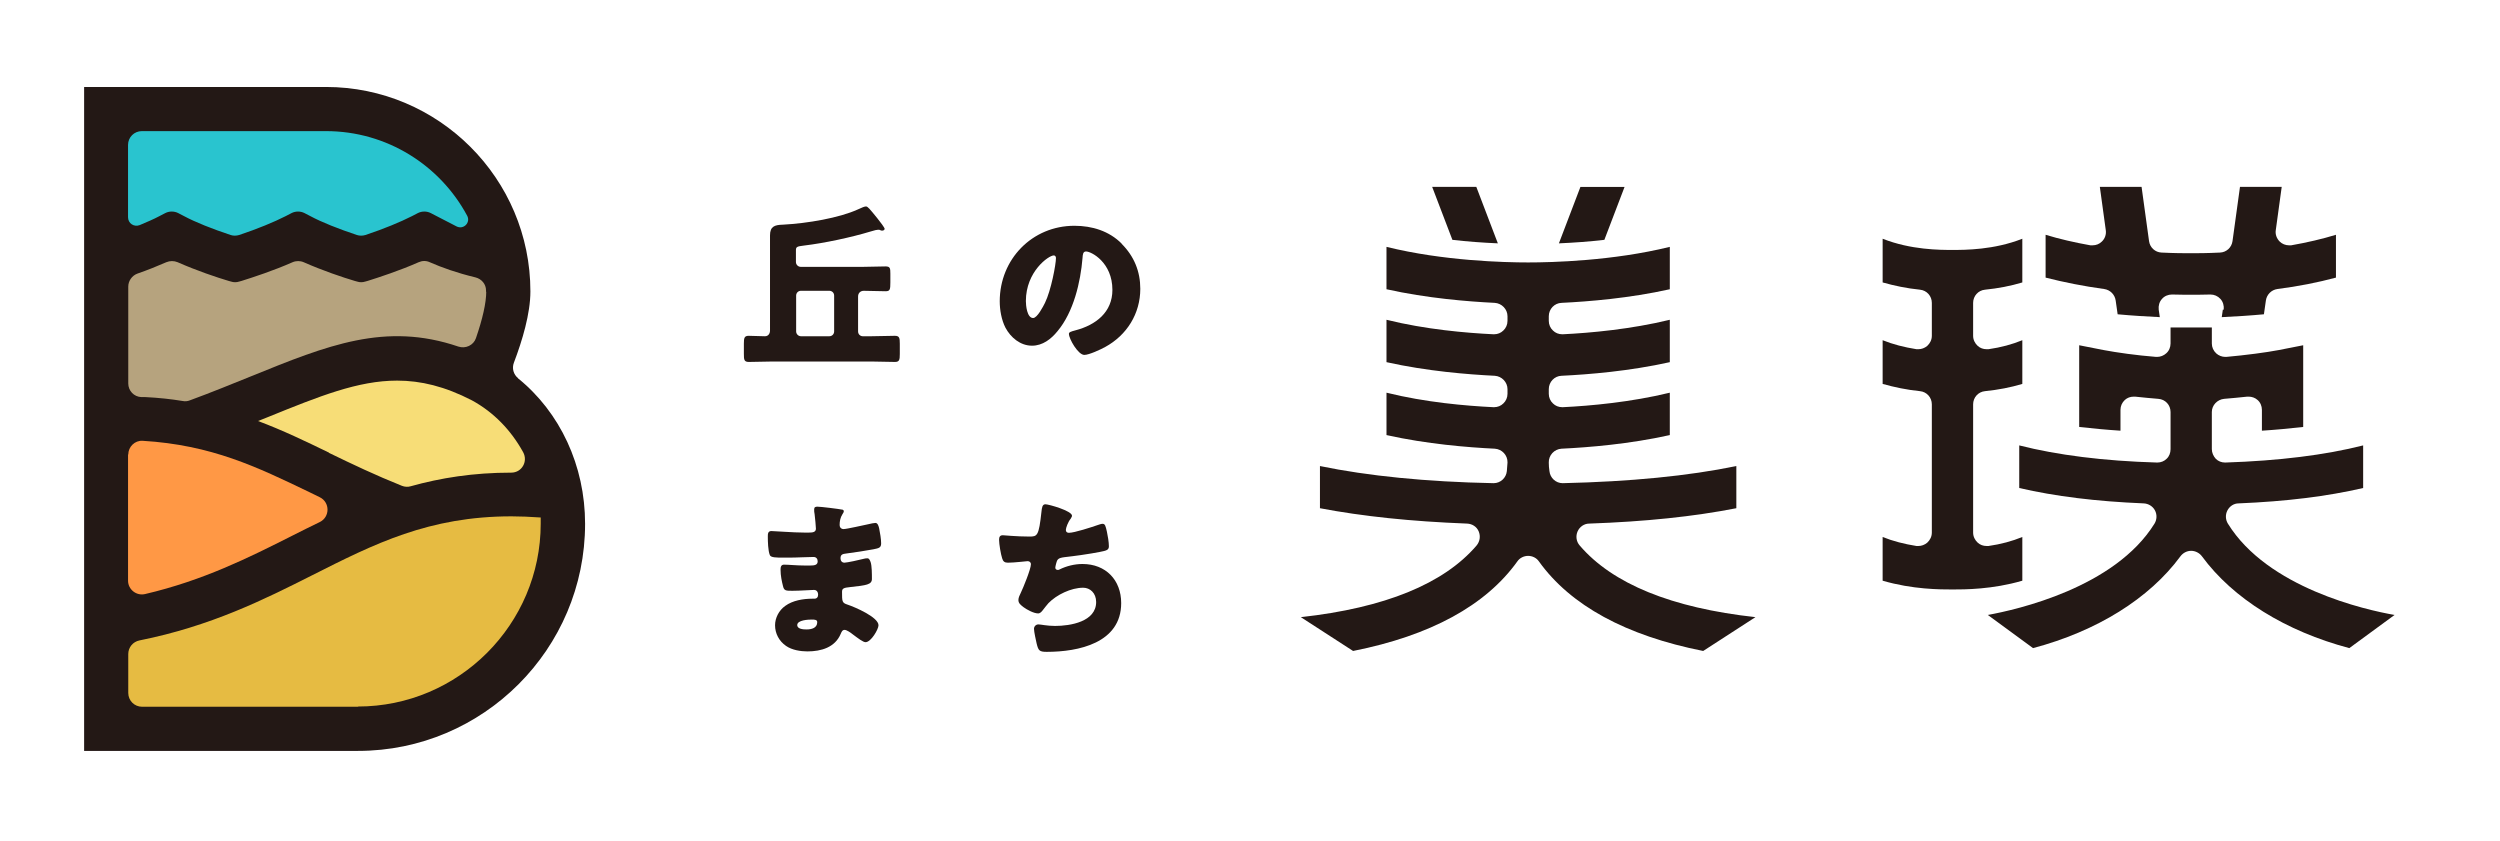 <?xml version="1.0" encoding="UTF-8"?>
<svg id="_レイヤー_1" data-name="レイヤー_1" xmlns="http://www.w3.org/2000/svg" version="1.1" viewBox="0 0 113.83 38.29">
  <!-- Generator: Adobe Illustrator 29.4.0, SVG Export Plug-In . SVG Version: 2.1.0 Build 152)  -->
  <defs>
    <style>
      .st0 {
        fill: #e6bb42;
      }

      .st1 {
        fill: #ff9845;
      }

      .st2 {
        fill: #f7dd77;
      }

      .st3 {
        fill: #231815;
      }

      .st4 {
        fill: #b6a37e;
      }

      .st5 {
        fill: #29c4cf;
      }
    </style>
  </defs>
  <g>
    <path class="st3" d="M59.23,28.1c3.82-.42,6.51-1.52,8-3.26.15-.18.19-.42.1-.64s-.3-.35-.53-.36c-2.57-.1-4.76-.33-6.7-.7v-1.92c2.18.45,4.84.72,7.9.78,0,0,0,0,.01,0,.31,0,.57-.24.6-.55.01-.13.02-.26.03-.39.01-.33-.25-.61-.58-.63-1.23-.06-3.09-.21-4.93-.62v-1.93c1.77.44,3.62.6,4.87.66.01,0,.02,0,.03,0,.16,0,.31-.06.42-.17.12-.11.19-.27.19-.44v-.21c0-.32-.26-.59-.58-.61-1.23-.06-3.09-.21-4.93-.62v-1.93c1.77.44,3.62.6,4.87.66.01,0,.02,0,.03,0,.16,0,.31-.06.42-.17.12-.11.19-.27.19-.44v-.21c0-.32-.26-.59-.58-.61-1.23-.06-3.09-.21-4.93-.62v-1.93c2.58.64,5.37.71,6.45.71s3.86-.07,6.45-.71v1.93c-1.84.41-3.69.56-4.93.62-.32.01-.58.28-.58.61v.21c0,.17.07.33.19.44.11.11.26.17.42.17.01,0,.02,0,.03,0,1.25-.06,3.11-.23,4.87-.66v1.93c-1.84.41-3.69.56-4.93.62-.32.01-.58.28-.58.61v.21c0,.17.07.33.19.44.11.11.26.17.42.17.01,0,.02,0,.03,0,1.25-.06,3.11-.23,4.87-.66v1.93c-1.84.41-3.69.56-4.93.62-.33.02-.59.3-.58.63,0,.13.01.26.03.39.03.31.29.55.6.55,0,0,0,0,.01,0,3.07-.07,5.73-.33,7.9-.78v1.92c-1.94.38-4.14.61-6.7.7-.23,0-.44.15-.53.36-.09.21-.06.46.1.64,1.49,1.74,4.18,2.84,8,3.26l-2.38,1.54c-3.52-.7-6.04-2.07-7.48-4.08-.11-.16-.3-.25-.49-.25s-.38.09-.49.25c-1.44,2.01-3.96,3.38-7.48,4.08l-2.38-1.54Z"/>
    <path class="st3" d="M90.51,28c1.32-.24,5.78-1.24,7.59-4.16.11-.18.12-.41.02-.6s-.3-.31-.51-.32c-2.17-.09-4.03-.32-5.67-.7v-1.94c1.73.44,3.84.71,6.27.78,0,0,.01,0,.02,0,.16,0,.31-.06.42-.17.12-.11.18-.27.18-.44v-1.69c0-.32-.24-.58-.56-.6-.34-.03-.7-.06-1.05-.1-.02,0-.05,0-.07,0-.15,0-.29.05-.4.15-.13.12-.2.28-.2.45v.95c-.63-.04-1.26-.1-1.88-.17v-3.72l1.12.22c.58.11,1.49.24,2.38.31.02,0,.04,0,.05,0,.15,0,.3-.06.41-.16.13-.11.2-.28.2-.45v-.73h1.88v.73c0,.17.07.33.2.45.11.1.26.16.41.16.02,0,.04,0,.05,0,.89-.08,1.8-.2,2.38-.31l1.12-.22v3.72c-.62.07-1.25.13-1.88.17v-.95c0-.17-.07-.34-.2-.45-.11-.1-.26-.15-.4-.15-.02,0-.05,0-.07,0-.35.04-.71.07-1.05.1-.31.03-.56.29-.56.6v1.69c0,.16.07.32.18.44.11.11.26.17.42.17,0,0,.01,0,.02,0,2.43-.08,4.54-.34,6.27-.78v1.94c-1.64.38-3.5.61-5.67.7-.22,0-.41.13-.51.32-.1.19-.09.42.02.6,1.81,2.93,6.27,3.93,7.59,4.16l-2.06,1.51c-2.9-.77-5.29-2.25-6.71-4.18-.11-.15-.3-.25-.49-.25s-.37.09-.49.25c-1.42,1.93-3.81,3.41-6.71,4.18l-2.06-1.51Z"/>
    <path class="st3" d="M68.2,11.08c-.69-.03-1.39-.08-2.07-.16l-.92-2.41h2.01l.98,2.57h0Z"/>
    <path class="st3" d="M71.96,8.51h2.01l-.92,2.41c-.68.08-1.38.13-2.07.16l.98-2.57Z"/>
    <path class="st3" d="M101.25,14.1c.02-.18-.03-.36-.15-.49-.12-.13-.28-.2-.45-.2,0,0-.01,0-.02,0-.35.01-.64.01-.86.01s-.5,0-.86-.01c0,0-.01,0-.02,0-.17,0-.34.07-.45.2-.12.13-.17.31-.15.49l.05.34c-.63-.03-1.28-.07-1.92-.13l-.09-.63c-.04-.27-.25-.48-.52-.52-.95-.13-1.85-.31-2.67-.52v-1.95c.62.19,1.31.35,2.04.48.03,0,.07,0,.1,0,.16,0,.31-.06.42-.17.14-.13.21-.33.18-.52l-.27-1.97h1.9l.34,2.47c.04.29.28.51.57.52.59.03,1.05.03,1.33.03s.74,0,1.33-.03c.29-.01.53-.23.57-.52l.34-2.47h1.9l-.27,1.97c-.03.19.04.38.18.52.11.11.27.17.42.17.03,0,.07,0,.1,0,.74-.13,1.42-.29,2.04-.48v1.95c-.82.22-1.72.4-2.67.52-.27.04-.48.25-.52.52l-.09.63c-.64.06-1.28.1-1.92.13l.05-.34Z"/>
    <path class="st3" d="M88.9,26.84c-.55,0-1.82,0-3.18-.4v-1.99c.47.19.98.32,1.54.41.03,0,.06,0,.09,0,.14,0,.28-.05.4-.15.13-.12.21-.28.21-.46v-5.84c0-.31-.23-.57-.54-.6-.6-.06-1.17-.18-1.7-.33v-1.99c.47.19.98.32,1.54.41.03,0,.06,0,.09,0,.14,0,.28-.05.4-.15.13-.12.21-.28.21-.46v-1.5c0-.31-.23-.57-.54-.6-.6-.06-1.17-.18-1.7-.33v-1.99c1.29.51,2.61.51,3.18.51s1.89,0,3.18-.51v1.99c-.53.16-1.1.27-1.7.33-.31.03-.54.29-.54.6v1.5c0,.18.08.34.21.46.11.1.25.15.4.15.03,0,.06,0,.09,0,.56-.08,1.08-.22,1.54-.41v1.99c-.53.16-1.1.27-1.7.33-.31.03-.54.29-.54.6v5.84c0,.18.08.34.21.46.11.1.25.15.4.15.03,0,.06,0,.09,0,.56-.08,1.08-.22,1.54-.41v1.99c-1.36.4-2.63.4-3.18.4Z"/>
  </g>
  <g>
    <path class="st3" d="M39.67,15.31c.36,0,.72-.02,1.07-.02.21,0,.23.09.23.36v.47c0,.26-.02.36-.22.36-.36,0-.72-.02-1.08-.02h-4.49c-.36,0-.72.02-1.08.02-.22,0-.23-.1-.23-.37v-.46c0-.26.02-.36.22-.36.25,0,.5.02.74.02.15,0,.23-.12.23-.26v-3.36c0-.32,0-.64,0-.97,0-.41.21-.48.58-.49,1.14-.06,2.57-.31,3.41-.69.21-.1.32-.14.38-.14.08,0,.16.1.51.53.14.17.34.44.34.49,0,.04-.05.08-.1.08-.05,0-.06,0-.1-.02-.02-.02-.07-.02-.1-.02-.05,0-.15.02-.34.08-.89.27-2.11.53-3.03.64-.33.04-.37.06-.37.22v.53c0,.12.1.22.22.22h2.83c.34,0,.69-.02,1.03-.02.21,0,.22.08.22.34v.39c0,.33-.02.4-.22.4-.33,0-.66-.02-.99-.02-.15,0-.26.1-.26.26v1.59c0,.13.1.22.22.22h.36ZM37.76,15.31c.13,0,.22-.1.22-.22v-1.63c0-.13-.1-.22-.22-.22h-1.29c-.13,0-.22.1-.22.22v1.63c0,.12.1.22.22.22h1.29Z"/>
    <path class="st3" d="M51.07,11.1c.57.57.85,1.26.85,2.05,0,1.13-.61,2.11-1.6,2.65-.2.11-.73.36-.95.36-.28,0-.7-.73-.7-.96,0-.07.07-.1.3-.16.92-.24,1.68-.82,1.68-1.84,0-1.25-.96-1.75-1.2-1.75-.14,0-.15.14-.16.29-.09,1.11-.41,2.47-1.14,3.34-.29.36-.68.66-1.16.66-.53,0-.97-.37-1.21-.82-.18-.35-.26-.81-.26-1.2,0-1.92,1.48-3.44,3.4-3.44.81,0,1.58.24,2.15.81ZM46.71,13.71c0,.19.05.77.33.77.19,0,.46-.53.54-.69.28-.57.5-1.76.5-2.04,0-.06-.03-.12-.1-.12-.23,0-1.27.73-1.27,2.08Z"/>
    <path class="st3" d="M38.31,23.19s.11.02.11.08c0,.04-.02.09-.06.14-.1.16-.13.32-.13.5,0,.1.07.18.18.18.14,0,.92-.18,1.12-.22.13-.03.26-.06.33-.06.11,0,.15.16.17.25.04.2.09.48.09.68s-.1.22-.35.27c-.4.07-.81.14-1.22.19-.19.02-.28.05-.28.22,0,.11.06.2.18.2.11,0,.71-.13.85-.17.06-.02.14-.03.2-.03.06,0,.1.06.14.17.06.17.06.55.06.77,0,.26-.25.29-.98.37-.32.03-.38.07-.38.22,0,.44,0,.5.25.58.33.11,1.41.57,1.41.94,0,.18-.34.77-.59.77-.11,0-.32-.16-.6-.37-.07-.06-.26-.19-.35-.19-.11,0-.14.09-.18.18-.26.62-.89.8-1.52.8-.3,0-.7-.06-.97-.25-.32-.22-.5-.57-.5-.94,0-.34.18-.68.46-.88.34-.25.82-.33,1.24-.33h.09c.11,0,.17-.07.17-.18,0-.16-.1-.22-.18-.22-.14,0-.64.04-.99.04-.3,0-.38,0-.43-.22-.05-.2-.11-.46-.11-.74,0-.12.02-.23.16-.23.23,0,.57.04.96.04h.22c.2,0,.35-.02.35-.19,0-.11-.06-.2-.19-.2-.27,0-.76.03-1.13.03h-.24c-.32,0-.58,0-.62-.12-.08-.2-.09-.61-.09-.84,0-.11,0-.25.16-.25s.99.07,1.52.07h.18c.19,0,.33-.02.33-.18,0-.07-.04-.52-.06-.66-.02-.07-.02-.15-.02-.22,0-.1.06-.12.15-.12.15,0,.96.1,1.16.14ZM36.3,28.46c0,.19.29.2.43.2.21,0,.48-.06.48-.33,0-.11-.1-.12-.25-.12s-.66.02-.66.25Z"/>
    <path class="st3" d="M48.81,23.5s-.03.08-.06.12c-.12.14-.22.42-.22.51s.06.13.14.13c.25,0,1.04-.26,1.3-.35.06-.02.17-.06.23-.06.12,0,.14.1.2.36.04.18.09.48.09.66,0,.17-.1.2-.41.26-.45.09-1.16.19-1.62.24-.12.02-.25.03-.32.14-.03.05-.09.28-.09.34s.05.1.11.1c.03,0,.05,0,.08-.02.32-.16.69-.25,1.05-.25,1.06,0,1.76.73,1.76,1.78,0,1.82-1.95,2.22-3.39,2.22-.34,0-.38-.06-.46-.38-.03-.14-.12-.53-.12-.67,0-.11.09-.2.2-.2s.39.07.76.07c.69,0,1.87-.19,1.87-1.09,0-.41-.28-.65-.59-.65-.55,0-1.21.32-1.58.7-.08.09-.18.22-.25.31-.06.08-.13.16-.22.16-.2,0-.51-.17-.66-.28-.13-.1-.24-.18-.24-.33,0-.11.06-.23.11-.33.11-.23.46-1.08.46-1.3,0-.09-.07-.14-.15-.14-.04,0-.61.07-.9.07-.15,0-.22-.06-.26-.2-.06-.18-.14-.65-.14-.84,0-.12.03-.21.17-.21.06,0,.62.06,1.21.06.36,0,.43-.02.55-1.13.02-.19.04-.34.18-.34.15,0,1.21.3,1.21.52Z"/>
  </g>
  <g>
    <path class="st3" d="M23.59,17.22c-.21-.17-.29-.45-.19-.71.38-1,.75-2.23.75-3.24,0-5.14-4.18-9.31-9.31-9.31H3.83v30.23h12.47c5.7,0,10.34-4.64,10.34-10.34,0-2.65-1.14-5.08-3.06-6.63Z"/>
    <path class="st4" d="M22.14,13.27c0,.52-.17,1.26-.47,2.13-.11.32-.47.49-.8.38-3.32-1.13-5.96-.06-9.43,1.35-.87.35-1.79.73-2.8,1.1-.1.04-.21.05-.31.03-.54-.09-1.11-.15-1.71-.18-.06,0-.12,0-.18,0-.34-.01-.6-.29-.6-.62v-4.41c0-.26.17-.5.41-.59.46-.16.91-.34,1.32-.52.17-.07.35-.07.52,0,.86.38,1.78.69,2.32.85l.11.03c.12.04.25.04.37,0l.11-.03c.54-.17,1.46-.47,2.32-.85.16-.07.35-.07.51,0,.86.38,1.78.69,2.32.85l.11.03c.12.04.25.04.37,0l.11-.03c.54-.17,1.46-.47,2.32-.85.16-.07.34-.08.51,0,.55.24,1.21.48,2.08.69.28.07.48.31.48.59,0,.03,0,.05,0,.08Z"/>
    <path class="st1" d="M5.84,20.7c0-.36.3-.65.65-.63,0,0,0,0,0,0,3.15.19,5.21,1.19,7.6,2.34.15.07.31.15.47.23.47.23.47.9,0,1.13-.42.2-.83.41-1.25.62-2,1.01-4.06,2.04-6.71,2.66-.39.09-.77-.21-.77-.61v-5.75Z"/>
    <path class="st2" d="M14.98,20.61c-1.07-.52-2.11-1.02-3.23-1.44.15-.06.3-.12.45-.18,2.34-.95,4.1-1.66,5.88-1.66,1.08,0,2.17.26,3.41.9.99.54,1.78,1.36,2.33,2.36.23.42-.06.93-.54.93-1.73,0-3.22.24-4.58.62-.13.04-.27.03-.4-.02-1.2-.48-2.27-.99-3.32-1.5Z"/>
    <path class="st5" d="M14.84,5.97c2.78,0,5.2,1.56,6.43,3.85.17.31-.16.65-.48.49l-.91-.47-.27-.14c-.18-.09-.4-.09-.58,0l-.27.14c-.53.27-1.28.58-2.12.86-.13.04-.27.04-.39,0-.84-.28-1.6-.58-2.12-.86l-.27-.14c-.18-.09-.4-.09-.58,0l-.27.14c-.53.27-1.28.58-2.12.86-.13.04-.27.04-.39,0-.84-.28-1.6-.58-2.12-.86l-.27-.14c-.18-.09-.4-.09-.58,0l-.27.14c-.26.14-.57.27-.9.41-.26.1-.53-.08-.53-.36v-3.29c0-.35.28-.63.63-.63h8.37Z"/>
    <path class="st0" d="M16.31,32.18H6.47c-.35,0-.63-.28-.63-.63v-1.77c0-.3.21-.56.51-.62,3.25-.65,5.67-1.86,7.87-2.97,2.83-1.43,5.31-2.68,9.07-2.68.41,0,.84.02,1.28.05.02,0,.03,0,.05,0,0,.09,0,.18,0,.28,0,4.59-3.74,8.33-8.33,8.33Z"/>
  </g>
</svg>